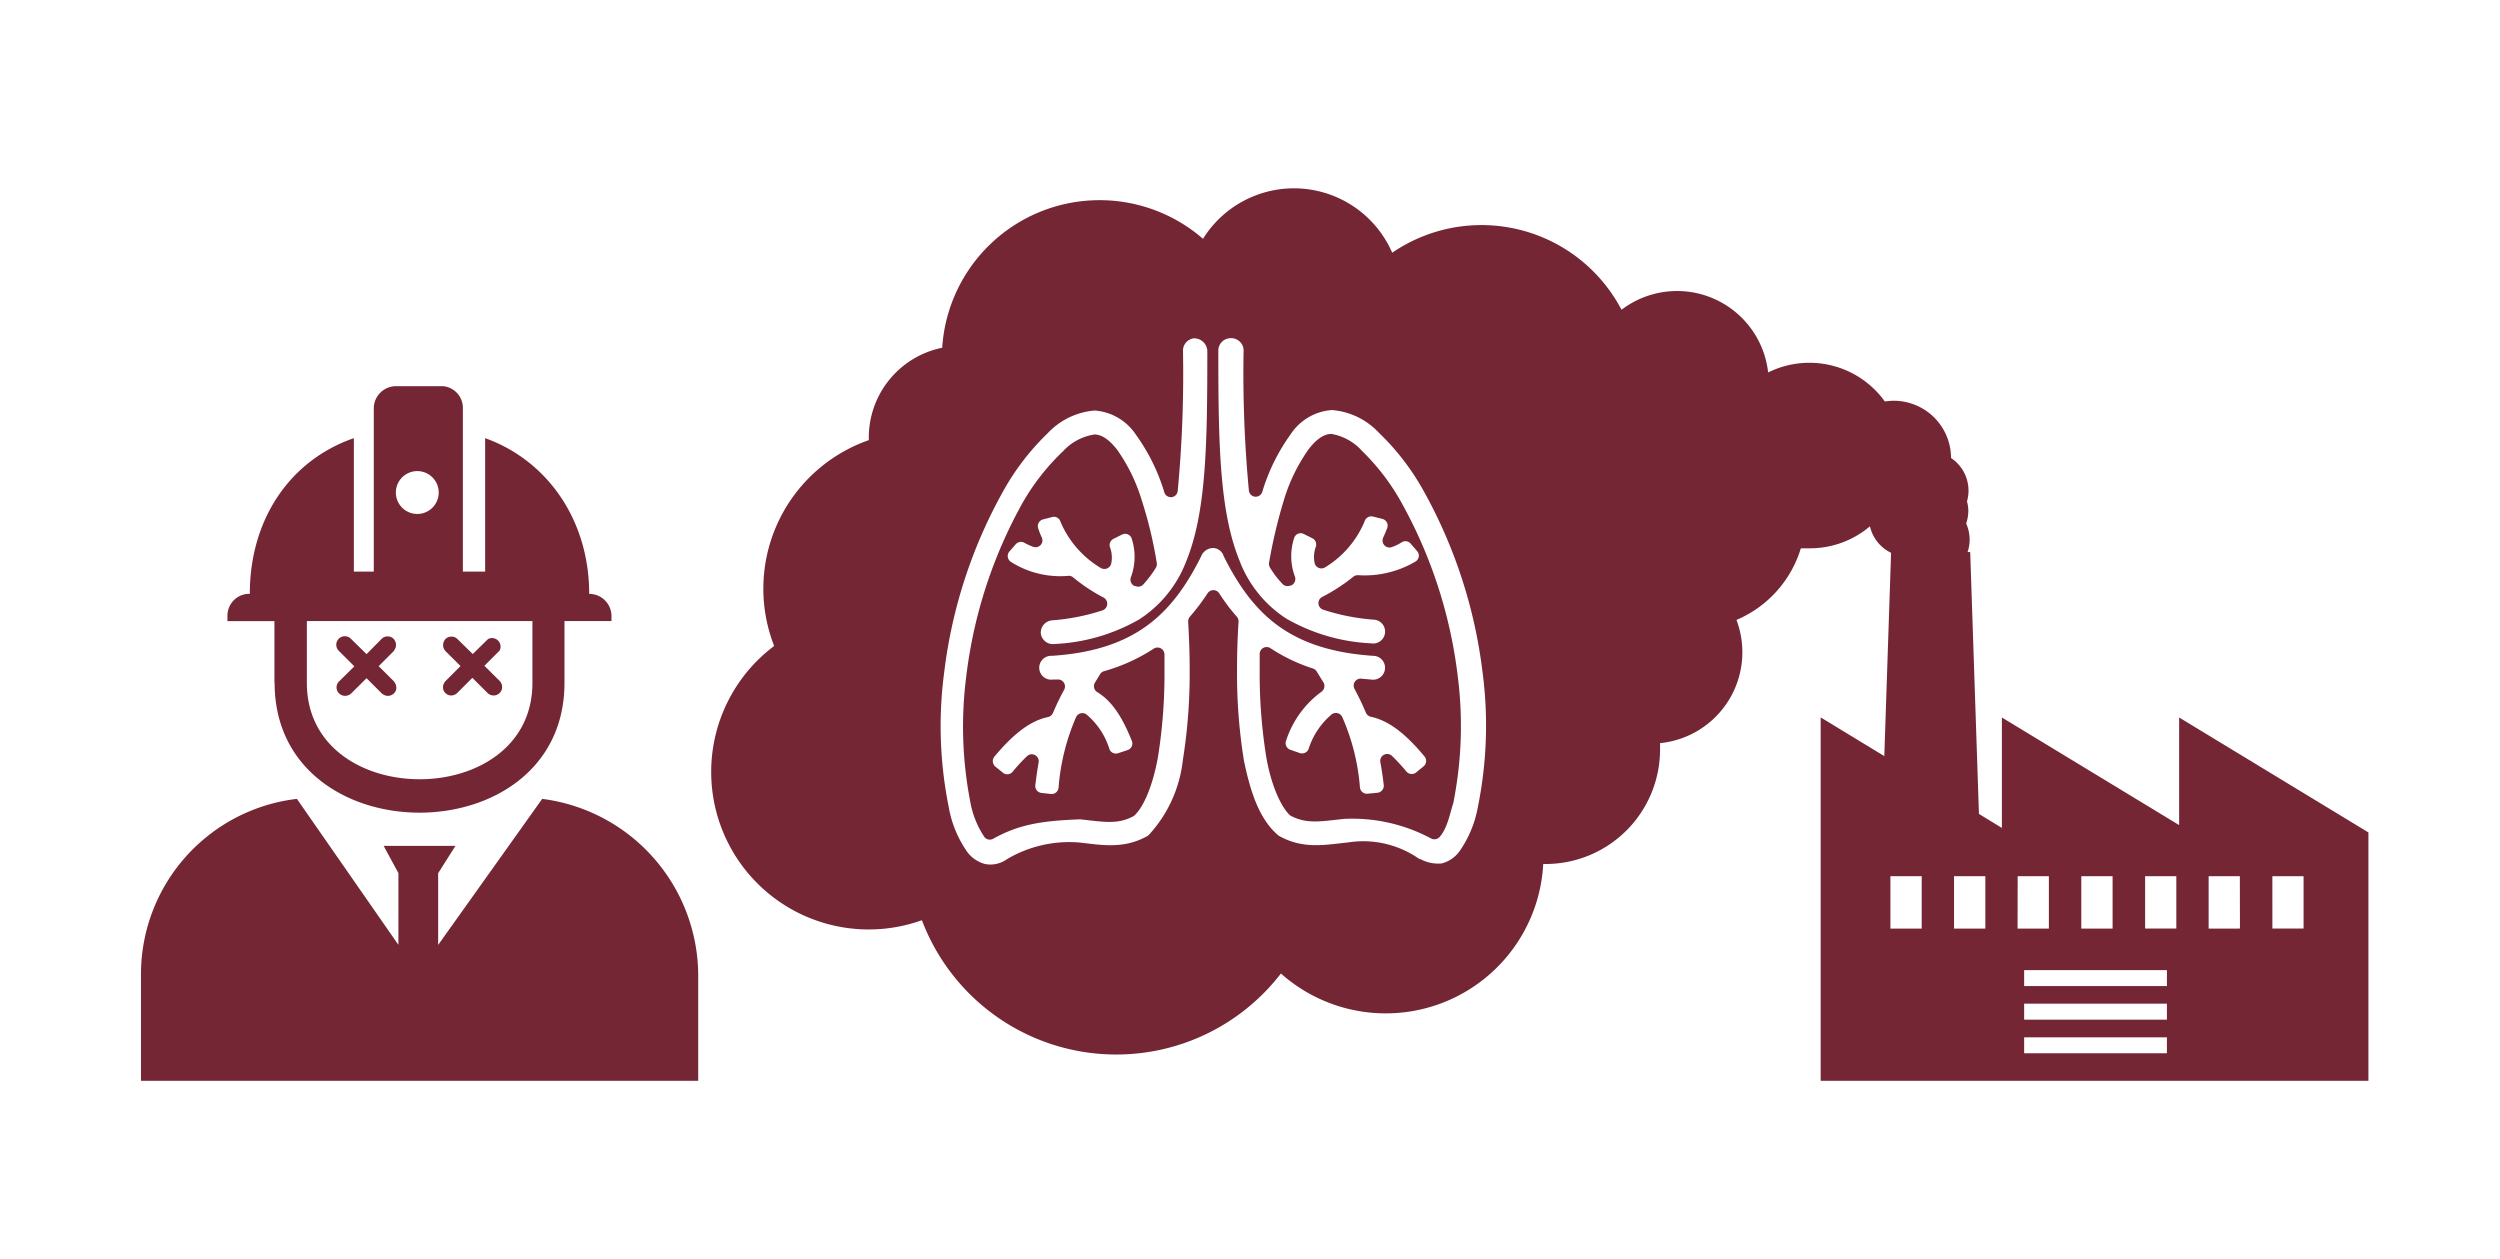 <svg xmlns="http://www.w3.org/2000/svg" width="266" height="134" viewBox="0 0 266 134">
  <g id="レイヤー_2" data-name="レイヤー 2" transform="translate(-3 -3)">
    <g id="レイヤー_1" data-name="レイヤー 1">
      <rect id="長方形_3" data-name="長方形 3" width="266" height="134" transform="translate(3 3)" fill="#fff"/>
      <path id="パス_12" data-name="パス 12" d="M234.86,79.34V90.79L216,79.34V91.09l-2.44-1.49-.93-27.86h-.28a4.17,4.17,0,0,0,.22-1.33,4.23,4.23,0,0,0-.37-1.71,4.25,4.25,0,0,0,.23-1.35,4,4,0,0,0-.14-1,4.431,4.431,0,0,0,.16-1.15,4.17,4.17,0,0,0-1.86-3.47,6.1,6.1,0,0,0-6.1-6.09,5.77,5.77,0,0,0-.94.08,9.88,9.88,0,0,0-12.42-3.09,9.75,9.75,0,0,0-15.6-6.67,16.82,16.82,0,0,0-24.4-6.07A11.4,11.4,0,0,0,131,28.41,16.78,16.78,0,0,0,103.25,40a9.75,9.75,0,0,0-7.81,9.55v.28a16.74,16.74,0,0,0-10.07,21.9,16.76,16.76,0,0,0,15.72,29.18,22.11,22.11,0,0,0,38.2,5.67A16.78,16.78,0,0,0,167.2,94.93h.23a12.19,12.19,0,0,0,12.2-12.18v-.68a9.72,9.72,0,0,0,8.13-13.11,12.09,12.09,0,0,0,6.85-7.62h.95a9.86,9.86,0,0,0,6.4-2.34,4.17,4.17,0,0,0,2.25,2.82l-.72,21.63-6.77-4.12V118H255V91.57ZM207.47,101.8h-3.33V96.23h3.33Zm6.77,0h-3.33V96.23h3.33Zm10.21-5.57h3.33v5.57h-3.33Zm-6.77,0H221v5.57h-3.33Zm15.88,18.84H218.37v-1.7h15.19Zm0-3.58H218.37v-1.7h15.19Zm0-3.57H218.37v-1.7h15.19Zm1-6.12h-3.32V96.23h3.32Zm6.77,0H238V96.23h3.32Zm6.77,0h-3.32V96.23h3.32Z" fill="#742635"/>
      <path id="パス_13" data-name="パス 13" d="M60.69,88,49.62,103.54V95.91L51.46,93H43.82l1.57,2.9v7.63L34.59,88A18.79,18.79,0,0,0,18,106.69V118H77.29V106.7A19,19,0,0,0,60.69,88Z" fill="#742635"/>
      <path id="パス_14" data-name="パス 14" d="M32.22,75.66c0,18.41,30.84,18.41,30.84,0V69.08h5v-.53a2.36,2.36,0,0,0-2.37-2.36c0-7.89-4.48-14.21-11.07-16.57v14.2H52.25V46.46a2.32,2.32,0,0,0-2.11-2.37h-5a2.37,2.37,0,0,0-2.37,2.37V63.82H40.65V49.62C33.8,52,29.58,58.3,29.58,66.19h-.27a2.33,2.33,0,0,0-2.11,2.37v.53h5v6.57ZM47.55,53.13a2.28,2.28,0,1,1-2.1,1.092,2.28,2.28,0,0,1,2.1-1.092ZM35.65,69.08h24v6.58c0,13.67-24,13.67-24,0Z" fill="#742635"/>
      <path id="パス_15" data-name="パス 15" d="M39.08,76.78a.93.93,0,0,0,.64.26,1,1,0,0,0,.65-.26L42,75.16l1.62,1.62a1,1,0,0,0,.65.26.93.93,0,0,0,.64-.26.8.8,0,0,0,.24-.77.82.82,0,0,0-.13-.35,1,1,0,0,0-.11-.17l-1.62-1.61,1.62-1.62A1.529,1.529,0,0,0,45,72.1a.92.92,0,0,0,.13-.36V71.5a.92.92,0,0,0-.13-.36,1.528,1.528,0,0,0-.11-.16.91.91,0,0,0-1.29,0L42,72.6,40.37,71a.91.91,0,1,0-1.29,1.28L40.7,73.9l-1.62,1.6a.89.89,0,0,0,0,1.28Z" fill="#742635"/>
      <path id="パス_16" data-name="パス 16" d="M51,77a.93.93,0,0,0,.64-.26l1.62-1.62,1.62,1.62a.92.92,0,0,0,1.28,0,.91.91,0,0,0,0-1.29l-1.62-1.61,1.62-1.62A.91.91,0,0,0,54.92,71L53.3,72.59,51.68,71a.91.91,0,0,0-1.29,0,.64.64,0,0,0-.11.16.93.93,0,0,0-.13.35v.25a.87.87,0,0,0,.13.35,1.53,1.53,0,0,0,.11.16L52,73.87l-1.62,1.62a1,1,0,0,0-.11.17.87.87,0,0,0-.13.35.49.49,0,0,0,0,.17A.87.87,0,0,0,51,77Z" fill="#742635"/>
      <path id="パス_17" data-name="パス 17" d="M130,39a1.32,1.32,0,0,0-1.13,1.29,132.921,132.921,0,0,1-.56,14.94.73.73,0,0,1-1.43.14h0a20.47,20.47,0,0,0-3-6.09,5.76,5.76,0,0,0-4.41-2.6,7.7,7.7,0,0,0-5,2.42,26.33,26.33,0,0,0-4.64,6,52.35,52.35,0,0,0-6.36,19.37,43.52,43.52,0,0,0,.47,14.37,11.8,11.8,0,0,0,2,4.84,3.47,3.47,0,0,0,1.87,1.25,3,3,0,0,0,2.31-.5,13,13,0,0,1,7.68-1.79c2.23.23,4.68.77,7.27-.68a.7.7,0,0,0,.17-.13,14,14,0,0,0,3.61-7.92,58.5,58.5,0,0,0,.73-9.75c0-1.68-.06-3.34-.16-5a.8.8,0,0,1,.18-.54,22.442,22.442,0,0,0,1.89-2.5.74.74,0,0,1,1.23,0,20.161,20.161,0,0,0,1.88,2.5.75.75,0,0,1,.18.54c-.1,1.62-.16,3.27-.16,5a58.5,58.5,0,0,0,.73,9.75c.69,3.31,1.61,6.21,3.62,7.94a.71.71,0,0,0,.14.1c2.59,1.46,5.05.91,7.29.69a10.37,10.37,0,0,1,7.62,1.76h.09a4,4,0,0,0,2.28.47,3.37,3.37,0,0,0,1.87-1.25,11.89,11.89,0,0,0,2-4.83,43.55,43.55,0,0,0,.47-14.37,52.53,52.53,0,0,0-6.36-19.37,26.07,26.07,0,0,0-4.65-6,7.66,7.66,0,0,0-5-2.42,5.73,5.73,0,0,0-4.41,2.6,20.47,20.47,0,0,0-3,6.09h0a.73.73,0,0,1-1.43-.14,132.913,132.913,0,0,1-.56-14.94A1.33,1.33,0,0,0,133.75,39a1.31,1.31,0,0,0-1.12,1.29c0,9.88.12,17.12,2.25,22.35a12.7,12.7,0,0,0,5,6.19,20,20,0,0,0,9,2.62,1.27,1.27,0,1,0,.24-2.52,22.691,22.691,0,0,1-5.34-1.06.74.74,0,0,1-.09-1.36A19.29,19.29,0,0,0,147,64.36a.75.75,0,0,1,.5-.16,10.64,10.64,0,0,0,6.14-1.47.74.74,0,0,0,.14-1.1l-.68-.78a.73.73,0,0,0-1-.12,5.24,5.24,0,0,1-1,.48.74.74,0,0,1-.93-1c.14-.32.29-.66.42-1a.74.74,0,0,0-.51-1l-1-.25a.74.74,0,0,0-.87.47A10.38,10.38,0,0,1,144,63.36a.74.74,0,0,1-1.13-.48,3.16,3.16,0,0,1,.14-1.72.74.74,0,0,0-.38-.89l-.92-.46a.72.72,0,0,0-1,.4,6.19,6.19,0,0,0,.08,4.17.76.76,0,0,1-.42.92h-.09a.72.72,0,0,1-.83-.18,10,10,0,0,1-1.33-1.74.81.81,0,0,1-.09-.53,54.769,54.769,0,0,1,1.6-6.72,18.44,18.44,0,0,1,2.61-5.33c.91-1.19,1.72-1.63,2.42-1.63A5.66,5.66,0,0,1,147.94,51a23.55,23.55,0,0,1,4.15,5.43,50.23,50.23,0,0,1,6,18.41,41.72,41.72,0,0,1-.43,13.45.14.14,0,0,1,0,.06c-.4,1.22-.63,2.71-1.47,3.69a.75.75,0,0,1-.93.17,17.74,17.74,0,0,0-9.23-2.08c-2.36.24-3.93.59-5.65-.31a.94.94,0,0,1-.18-.12c-1-1-2-3.35-2.48-6.22a56,56,0,0,1-.69-9.28q0-.825,0-1.62a.74.74,0,0,1,1.15-.61,18.36,18.36,0,0,0,4.52,2.16.75.75,0,0,1,.4.32l.72,1.17a.75.75,0,0,1-.24,1,10.4,10.4,0,0,0-3.73,5.16.74.74,0,0,0,.46,1l1,.35a.75.75,0,0,0,.92-.43A8,8,0,0,1,144.7,79a.75.75,0,0,1,1.12.3,23.09,23.09,0,0,1,1.88,7.5.74.74,0,0,0,.81.65l1.05-.1a.75.75,0,0,0,.67-.83c-.1-.87-.22-1.67-.36-2.42a.74.74,0,0,1,1.24-.67,20.632,20.632,0,0,1,1.54,1.67.74.74,0,0,0,1,.11l.81-.66a.75.75,0,0,0,.1-1.07c-2-2.41-3.8-3.81-5.68-4.21a.77.77,0,0,1-.55-.44c-.35-.84-.75-1.67-1.21-2.53a.74.74,0,0,1,.73-1.09l1.09.1a1.27,1.27,0,1,0,.16-2.53c-9-.61-12.86-4.54-15.9-10.6a1.21,1.21,0,0,0-1.18-.87,1.39,1.39,0,0,0-1.22.89c-3,6-6.89,10-15.89,10.58a1.27,1.27,0,1,0,.15,2.52h.45a.74.74,0,0,1,.71,1.1,26,26,0,0,0-1.18,2.45.78.78,0,0,1-.55.45c-1.87.39-3.67,1.79-5.68,4.2a.76.76,0,0,0,.1,1.07l.82.66a.73.73,0,0,0,1-.1,19.071,19.071,0,0,1,1.54-1.67.74.74,0,0,1,1.24.66c-.13.75-.25,1.55-.35,2.42a.74.74,0,0,0,.66.83l1,.11a.74.74,0,0,0,.81-.66,23.33,23.33,0,0,1,1.86-7.51.74.74,0,0,1,1.1-.3,7.77,7.77,0,0,1,2.45,3.69.74.74,0,0,0,.93.44l1-.33a.74.74,0,0,0,.45-1c-.83-2.05-1.89-4.09-3.66-5.16a.74.74,0,0,1-.27-1l.56-.92a.74.74,0,0,1,.43-.32,19,19,0,0,0,5.27-2.39.74.74,0,0,1,1.15.61v1.62a56,56,0,0,1-.69,9.28c-.51,2.87-1.45,5.24-2.49,6.22a.66.66,0,0,1-.17.12c-1.7.9-3.27.55-5.6.31h-.12c-4.07.16-6.43.55-9.15,2.06a.73.73,0,0,1-.94-.18,9.76,9.76,0,0,1-1.49-3.69,41.9,41.9,0,0,1-.43-13.48,50.1,50.1,0,0,1,6-18.42,24,24,0,0,1,4.3-5.47,5.68,5.68,0,0,1,3.33-1.77c.7,0,1.5.45,2.42,1.63a18.59,18.59,0,0,1,2.6,5.33,44.889,44.889,0,0,1,1.61,6.7.76.76,0,0,1-.1.53,12.11,12.11,0,0,1-1.33,1.76.72.72,0,0,1-.83.18h-.09a.74.74,0,0,1-.41-.92,6.25,6.25,0,0,0,.08-4.17.73.73,0,0,0-1-.4l-.92.46a.74.74,0,0,0-.38.89,3.16,3.16,0,0,1,.14,1.72.75.75,0,0,1-1.14.48,10.49,10.49,0,0,1-4.27-4.92A.72.72,0,0,0,115,58l-1,.26a.74.74,0,0,0-.52,1,6.629,6.629,0,0,0,.36.91.73.73,0,0,1-.93,1,5.46,5.46,0,0,1-.88-.4.75.75,0,0,0-.95.13l-.67.77a.74.74,0,0,0,.16,1.12,9.79,9.79,0,0,0,6.09,1.48.71.71,0,0,1,.52.16,18.38,18.38,0,0,0,3.24,2.15.75.75,0,0,1-.1,1.36A22.69,22.69,0,0,1,114.98,69a1.32,1.32,0,0,0-1.24,1.39,1.3,1.3,0,0,0,1.48,1.13,19.91,19.91,0,0,0,9-2.62,12.77,12.77,0,0,0,5-6.19c2.13-5.23,2.24-12.47,2.24-22.35A1.4,1.4,0,0,0,130,39Z" fill="#fff"/>
    </g>
  </g>
</svg>
